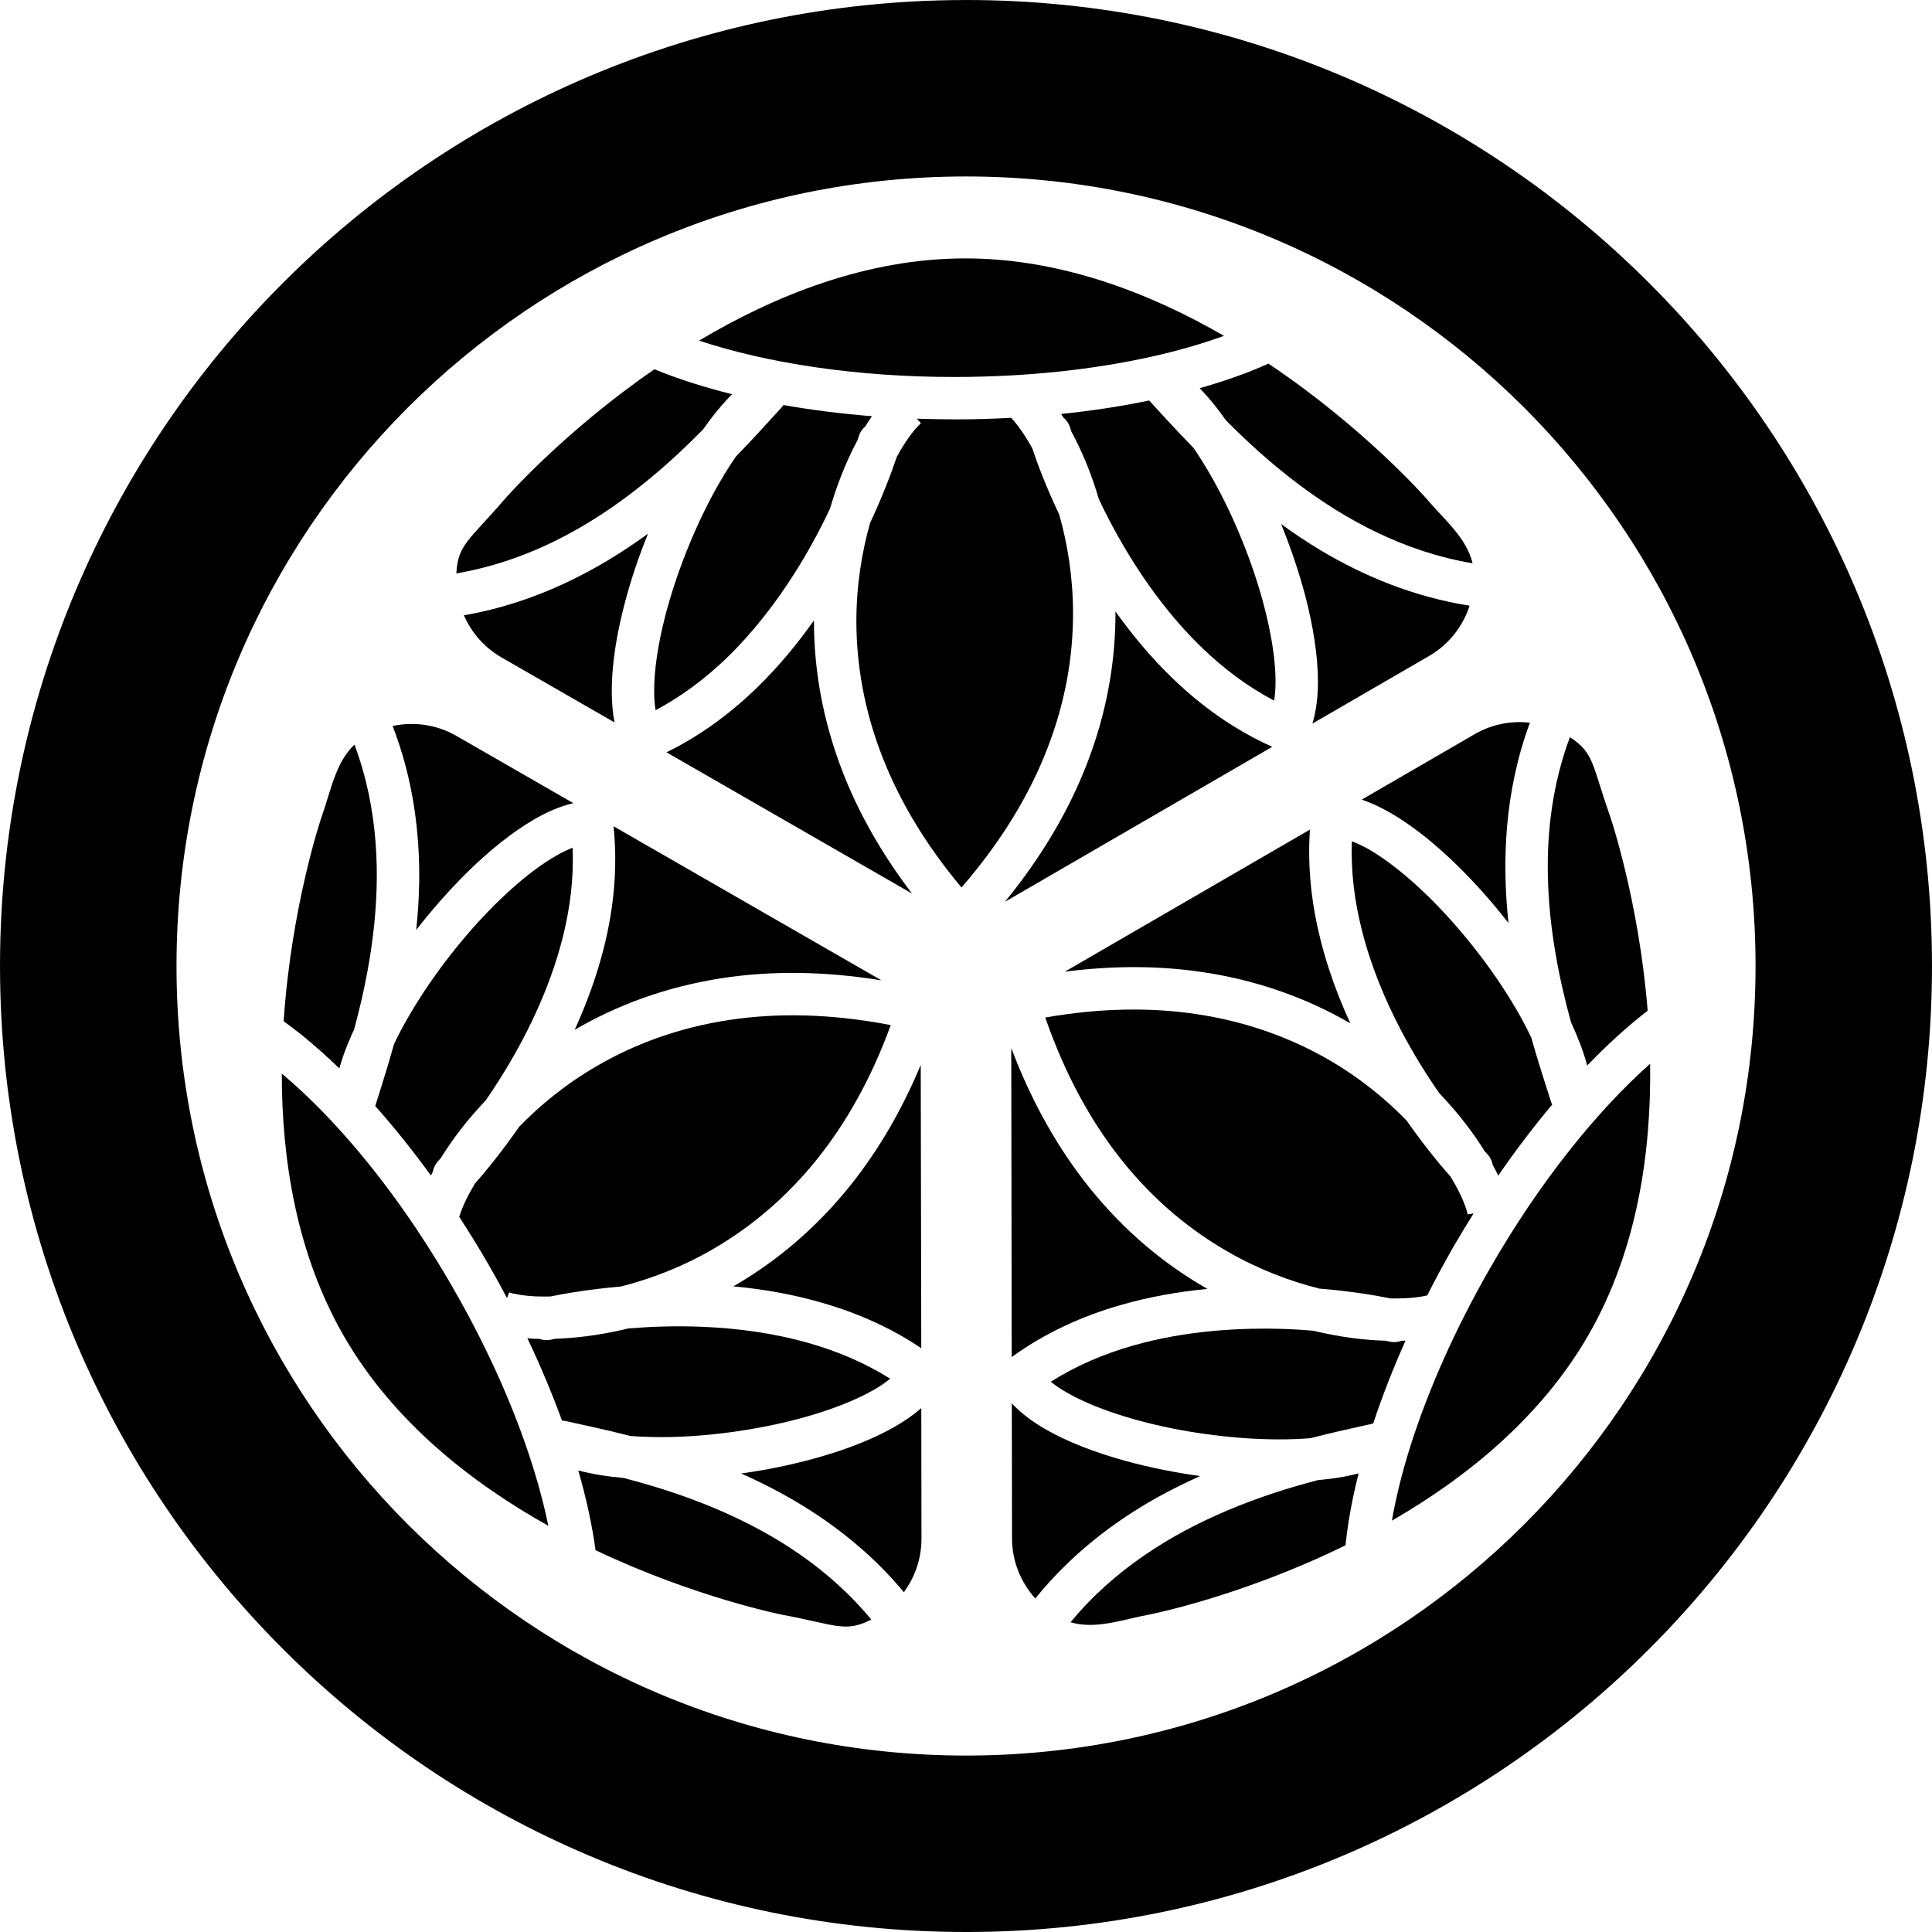<?xml version="1.0" encoding="utf-8"?>

<!DOCTYPE svg PUBLIC "-//W3C//DTD SVG 1.1//EN" "http://www.w3.org/Graphics/SVG/1.1/DTD/svg11.dtd">

<svg height="800px" width="800px" version="1.1" id="_x32_" xmlns="http://www.w3.org/2000/svg" xmlns:xlink="http://www.w3.org/1999/xlink" 
	 viewBox="0 0 512 512"  xml:space="preserve">
<style type="text/css">
	.st0{fill:#000000;}
</style>
<g>
	<path class="st0" d="M436.868,74.832C390.604,28.622,326.531,0,256.012,0l-0.592,0.008h0.164
		c-70.544,0.109-134.6,28.854-180.755,75.127C28.626,121.384-0.012,185.473,0.004,255.984v0.452
		c0.102,70.528,28.862,134.577,75.151,180.732c46.241,46.21,110.321,74.839,180.848,74.832h0.382h0.039
		c70.551-0.101,134.592-28.855,180.763-75.143c46.186-46.241,74.823-110.314,74.808-180.841v-0.398v-0.039
		C511.895,185.036,483.156,120.987,436.868,74.832z M255.817,46.764h0.195c57.764,0.016,109.877,23.328,147.807,61.148
		c37.898,37.876,61.312,89.957,61.421,147.745v0.358c-0.015,57.757-23.327,109.877-61.156,147.814
		c-37.86,37.891-89.949,61.304-147.745,61.414h-0.335c-57.78-0.023-109.892-23.343-147.83-61.164
		c-37.883-37.876-61.304-89.949-61.398-147.737v-0.358c0-57.765,23.32-109.877,61.14-147.815
		c37.876-37.883,89.957-61.288,147.745-61.406h0.124H255.817z"/>
	<path class="st0" d="M318.665,257.614c15.164,2.253,28.098,7.196,38.865,13.394c0.117,0.062,0.226,0.133,0.335,0.188
		c-3.173-6.861-5.948-14.307-7.921-22.158c-2.316-9.247-3.501-19.087-2.799-29.183l-64.969,37.657
		C295.478,255.782,307.656,255.976,318.665,257.614z"/>
	<path class="st0" d="M394.908,336.047c-9.418,16.365-16.561,32.684-21.215,47.442c-2.175,6.892-3.765,13.441-4.833,19.506
		c19.686-11.359,39.497-27.318,52.128-49.258c12.974-22.578,16.637-48.564,16.31-71.829
		C423.162,294.452,407.966,313.32,394.908,336.047z"/>
	<path class="st0" d="M378.519,237.576c-5.411-5.294-10.884-9.675-15.694-12.451c-1.638-0.935-3.158-1.63-4.569-2.175
		c-0.288,7.929,0.687,15.78,2.604,23.351c2.37,9.543,6.168,18.634,10.408,26.726c3.267,6.206,6.791,11.836,10.136,16.654
		c0.296,0.319,0.608,0.654,0.904,0.967c4.679,5.005,8.381,9.964,11.18,14.494c0.25,0.257,0.476,0.515,0.694,0.725
		c0.764,0.834,1.232,1.824,1.412,2.869c0.234,0.398,0.46,0.818,0.647,1.193c0.304,0.592,0.554,1.1,0.803,1.63
		c4.647-6.767,9.45-13.051,14.307-18.837c-0.133-0.249-0.257-0.514-0.328-0.795c-1.224-3.945-3.228-9.839-5.224-16.965
		c-1.481-3.118-3.251-6.377-5.27-9.668C394.579,255.532,386.612,245.514,378.519,237.576z"/>
	<path class="st0" d="M317.004,268.739c-11.702-1.746-24.987-1.707-39.996,0.912c5.402,15.601,12.443,28.013,20.302,37.86
		c8.654,10.822,18.306,18.587,27.951,24.13c8.358,4.819,16.716,7.93,24.356,9.847c8.054,0.663,14.634,1.731,18.883,2.612
		c1.333,0.015,2.596,0,3.727-0.047c2.565-0.109,4.662-0.437,6.012-0.756c2.144-4.28,4.46-8.553,6.916-12.856
		c1.762-3.041,3.563-5.988,5.364-8.873l-1.591,0.265c-0.164-1.075-1.036-3.64-2.65-6.72c-0.538-1.029-1.178-2.136-1.864-3.298
		c-2.869-3.204-7.071-8.318-11.648-14.852c-5.512-5.676-12.427-11.383-20.833-16.224
		C342.288,275.203,330.71,270.774,317.004,268.739z"/>
	<path class="st0" d="M349.18,392.26c-0.015,0-0.015,0-0.031,0.008c-7.282,1.91-15.609,4.491-24.138,8.124
		c-14.619,6.206-29.713,15.444-41.299,29.517c6.744,2.012,13.831-0.756,21.23-2.112c0,0,24.177-4.787,51.629-18.283
		c0.203-1.965,0.468-3.977,0.78-6.02c0.662-4.179,1.551-8.529,2.697-13.02c-2.034,0.499-4.132,0.943-6.346,1.263
		C352.229,391.941,350.724,392.12,349.18,392.26z"/>
	<path class="st0" d="M416.371,270.993c1.793,3.89,3.267,7.688,4.257,11.375c5.372-5.575,10.728-10.432,16.022-14.518
		c-2.37-29.44-9.988-51.629-9.988-51.629c-4.764-13.488-4.14-16.669-10.627-20.871c-4.506,12.146-6.065,24.559-5.839,36.402
		c0.249,14.596,3.142,28.27,6.143,39.17C416.371,270.938,416.371,270.969,416.371,270.993z"/>
	<path class="st0" d="M318.041,391.177c-6.744-0.944-13.426-2.277-19.725-4.008c-7.968-2.191-15.258-4.966-21.254-8.396
		c-3.446-2.004-6.464-4.242-8.919-6.861l0.055,35.794c0,5.98,2.299,11.609,6.166,15.913c9.434-11.687,20.817-20.358,32.364-26.805
		C310.502,394.716,314.307,392.852,318.041,391.177z"/>
	<path class="st0" d="M319.998,341.575c-0.125-0.055-0.241-0.117-0.342-0.188c-10.775-6.182-21.558-14.891-31.116-26.858
		c-7.914-9.91-14.992-22.08-20.544-36.792l0.116,81.895c8.95-6.495,18.806-10.884,28.738-13.746
		C304.638,343.633,312.451,342.292,319.998,341.575z"/>
	<path class="st0" d="M368.43,215.388c8.958,5.184,18.181,13.644,26.578,23.398c1.63,1.886,3.204,3.836,4.756,5.808
		c-1.755-16.286-1.076-34.811,5.676-53.07c-5.013-0.569-10.135,0.421-14.642,3.04l-29.923,17.34
		C363.402,212.76,365.92,213.953,368.43,215.388z"/>
	<path class="st0" d="M371.44,355.304c-1.006,0.398-2.097,0.476-3.22,0.226c-0.304-0.078-0.71-0.156-1.084-0.226
		c-2.862-0.085-5.941-0.319-9.262-0.772c-3.142-0.437-6.478-1.075-9.964-1.886c-2.081-0.187-4.21-0.312-6.456-0.414
		c-12.442-0.491-27.318,0.343-41.485,4.444c-7.508,2.16-14.798,5.255-21.511,9.504c1.209,0.936,2.565,1.902,4.203,2.822
		c7.22,4.195,18.29,7.766,30.055,9.94c11.758,2.176,24.263,3.033,34.5,2.199c0.008,0,0.031,0,0.047-0.007
		c6.798-1.755,12.607-2.963,16.645-3.883c2.347-7.094,5.217-14.47,8.577-21.978C372.156,355.304,371.783,355.304,371.44,355.304z"/>
	<path class="st0" d="M215.711,164.78c0-0.117,0-0.258,0-0.366c-4.365,6.167-9.402,12.287-15.234,17.955
		c-6.845,6.612-14.782,12.568-23.857,16.997l65.077,37.438c-8.131-10.657-14.065-21.3-18.15-31.654
		C217.934,190.898,215.719,177.223,215.711,164.78z"/>
	<path class="st0" d="M185.266,90.268c17.947,5.965,41.883,9.692,68.102,9.637c18.876-0.039,36.558-1.988,51.692-5.364
		c7.048-1.551,13.504-3.439,19.304-5.536c-19.694-11.39-43.419-20.567-68.702-20.528C229.597,68.516,205.264,78.34,185.266,90.268z"
		/>
	<path class="st0" d="M227.578,115.616c0.336-1.068,0.967-1.965,1.777-2.66c0.242-0.382,0.484-0.795,0.71-1.154
		c0.35-0.538,0.694-1.006,1.021-1.505c-8.186-0.655-16.045-1.645-23.467-2.963c-0.156,0.227-0.32,0.468-0.53,0.679
		c-2.807,3.033-6.923,7.695-12.085,12.996c-1.965,2.87-3.898,6.012-5.754,9.418c-5.458,10.027-10.151,21.924-12.981,32.925
		c-1.895,7.314-2.924,14.252-2.908,19.796c-0.016,1.887,0.14,3.54,0.382,5.06c6.994-3.719,13.317-8.506,18.938-13.932
		c7.04-6.845,13.013-14.673,17.916-22.407c3.75-5.91,6.861-11.772,9.364-17.09c0.133-0.421,0.241-0.842,0.382-1.255
		c1.996-6.572,4.437-12.256,6.94-16.942C227.39,116.254,227.492,115.912,227.578,115.616z"/>
	<path class="st0" d="M284.368,162.441c-0.016-9.652-1.505-18.454-3.649-26.04c-3.454-7.298-5.808-13.528-7.18-17.652
		c-0.647-1.154-1.294-2.245-1.926-3.212c-1.356-2.144-2.706-3.82-3.648-4.811c-4.772,0.258-9.637,0.414-14.58,0.414
		c-3.516,0-6.97-0.078-10.4-0.187l1.067,1.239c-0.864,0.679-2.65,2.722-4.506,5.66c-0.624,0.967-1.271,2.082-1.902,3.252
		c-1.364,4.092-3.696,10.276-7.071,17.518c-2.144,7.601-3.633,16.443-3.625,26.142c0.031,11.133,1.972,23.374,7.063,36.254
		c4.358,11.017,11.017,22.516,20.794,34.172c10.806-12.474,18.05-24.769,22.626-36.496
		C282.489,185.792,284.383,173.56,284.368,162.441z"/>
	<path class="st0" d="M322.189,107.74c0.904,1.17,1.808,2.402,2.697,3.664c0.016,0,0.016,0.016,0.024,0.016
		c5.301,5.348,11.71,11.274,19.109,16.833c12.701,9.574,28.232,18.01,46.234,21.02c-1.637-6.846-7.57-11.602-12.436-17.356
		c0,0-16.256-18.524-41.672-35.552c-1.801,0.811-3.672,1.598-5.605,2.347c-3.946,1.504-8.155,2.9-12.6,4.163
		C319.374,104.388,320.794,105.994,322.189,107.74z"/>
	<path class="st0" d="M186.233,113.892c0.031-0.007,0.038-0.015,0.054-0.031c2.456-3.508,5.029-6.69,7.726-9.387
		c-7.509-1.864-14.393-4.077-20.59-6.611c-24.31,16.755-39.724,34.468-39.724,34.468c-9.309,10.853-12.365,11.913-12.762,19.632
		c12.762-2.184,24.293-7.025,34.46-13.145C167.91,131.286,178.311,121.954,186.233,113.892z"/>
	<path class="st0" d="M378.768,173.816c5.177-3.01,8.896-7.789,10.697-13.301c-14.829-2.331-28.028-7.851-39.396-14.627
		c-3.711-2.222-7.212-4.576-10.548-6.993c2.557,6.315,4.748,12.802,6.416,19.101c2.058,7.984,3.321,15.702,3.336,22.618
		c0,3.976-0.437,7.695-1.466,11.141L378.768,173.816z"/>
	<path class="st0" d="M310.899,179.906c-5.855-5.598-10.899-11.726-15.304-17.885c0,0.124,0.016,0.249,0.016,0.382
		c0.023,12.427-2.121,26.126-7.703,40.378c-4.623,11.835-11.632,24.013-21.597,36.208l70.855-41.08
		C327.085,193.409,318.33,187.078,310.899,179.906z"/>
	<path class="st0" d="M171.723,141.437c-13.23,9.652-29.596,18.322-48.784,21.62c2.004,4.608,5.435,8.553,9.941,11.157
		l29.978,17.238c-0.522-2.643-0.725-5.395-0.733-8.273c0-10.353,2.706-22.578,6.932-34.733
		C169.899,146.092,170.788,143.76,171.723,141.437z"/>
	<path class="st0" d="M316.271,118.672c-0.015-0.024-0.031-0.039-0.038-0.039c-4.936-5.029-8.865-9.441-11.695-12.498
		c-7.328,1.528-15.133,2.728-23.328,3.57c0.203,0.281,0.39,0.608,0.562,0.904c0.818,0.671,1.458,1.567,1.808,2.682
		c0.086,0.273,0.219,0.686,0.327,1.037c1.364,2.518,2.698,5.31,3.977,8.405c1.209,2.947,2.331,6.152,3.337,9.581
		c0.88,1.888,1.84,3.79,2.884,5.793c5.793,11.016,13.94,23.491,24.59,33.697c5.637,5.434,11.952,10.175,18.968,13.886
		c0.227-1.52,0.367-3.181,0.367-5.06c0-8.334-2.417-19.717-6.417-30.976C327.639,138.366,322.088,127.107,316.271,118.672z"/>
	<path class="st0" d="M244.146,357.292l-0.141-75.088c-5.153,12.38-11.422,22.828-18.33,31.544
		c-9.52,11.991-20.286,20.747-31.023,26.969c-0.117,0.062-0.233,0.108-0.35,0.179c7.524,0.694,15.375,2.012,23.164,4.242
		C226.626,347.734,235.756,351.633,244.146,357.292z"/>
	<path class="st0" d="M89.134,298.468c-4.873-5.325-9.738-9.98-14.455-13.948c-0.008,22.75,3.89,47.894,16.584,69.779
		c13.051,22.524,33.751,38.702,54.053,50.054c-3.789-18.54-12.538-41.127-25.698-63.792
		C110.161,324.212,99.628,309.882,89.134,298.468z"/>
	<path class="st0" d="M178.092,380.815c11.422-0.28,24.1-2.175,35.03-5.216c7.282-2.027,13.8-4.584,18.611-7.367
		c1.63-0.944,2.978-1.91,4.171-2.861c-6.697-4.219-14.018-7.283-21.534-9.434c-9.466-2.706-19.211-3.961-28.364-4.327
		c-6.986-0.288-13.612-0.039-19.483,0.437c-0.429,0.086-0.85,0.219-1.286,0.304c-6.666,1.536-12.81,2.277-18.135,2.441
		c-0.343,0.085-0.686,0.171-0.975,0.218c-1.106,0.257-2.206,0.164-3.181-0.187c-0.445-0.016-0.936-0.031-1.388-0.039
		c-0.632-0.039-1.209-0.078-1.794-0.132c3.532,7.414,6.573,14.712,9.162,21.806c0.281,0.016,0.569,0.062,0.865,0.11
		c4.031,0.928,10.104,2.136,17.278,3.984C170.53,380.815,174.233,380.901,178.092,380.815z"/>
	<path class="st0" d="M134.377,344.015l0.546-1.528c1.006,0.382,3.664,0.912,7.158,1.068c1.154,0.047,2.424,0.047,3.766,0.024
		c4.233-0.858,10.744-1.958,18.696-2.643c7.664-1.949,16.084-5.068,24.457-9.94c9.629-5.59,19.25-13.387,27.873-24.232
		c7.352-9.27,13.972-20.8,19.187-35.107c-16.201-3.119-30.462-3.236-42.912-1.341c-13.706,2.089-25.269,6.557-34.882,12.131
		c-8.365,4.834-15.218,10.518-20.707,16.186c-4.608,6.642-8.826,11.773-11.696,15.032c-0.686,1.146-1.294,2.238-1.832,3.259
		c-1.177,2.245-1.941,4.257-2.33,5.559c2.619,4.023,5.16,8.147,7.656,12.451C131.103,337.958,132.764,340.99,134.377,344.015z"/>
	<path class="st0" d="M89.93,283.139c0.553-1.988,1.247-4.03,2.074-6.104c0.546-1.372,1.17-2.768,1.817-4.178l0.015-0.024
		c1.973-7.258,3.89-15.772,5.013-24.98c1.934-15.765,1.49-33.439-4.912-50.53c-5.106,4.834-6.261,12.366-8.81,19.452
		c0,0-7.914,23.343-9.956,53.858c1.59,1.17,3.196,2.378,4.826,3.672C83.272,276.973,86.608,279.92,89.93,283.139z"/>
	<path class="st0" d="M202.294,405.935c-12.764-7.071-26.04-11.406-36.987-14.244c-0.016,0-0.039,0-0.055-0.015
		c-4.288-0.382-8.311-1.006-11.999-1.988c2.129,7.415,3.673,14.494,4.569,21.128c26.672,12.662,49.703,17.153,49.703,17.153
		c14.057,2.635,16.505,4.756,23.382,1.232C222.65,419.236,212.686,411.681,202.294,405.935z"/>
	<path class="st0" d="M110.302,246.442c4.195-5.38,8.702-10.494,13.348-15.11c5.878-5.785,11.936-10.712,17.909-14.182
		c3.446-2.004,6.892-3.477,10.384-4.303L120.913,195c-5.169-2.978-11.188-3.82-16.856-2.604c5.403,13.988,7.22,28.201,7.033,41.423
		C111.026,238.146,110.73,242.356,110.302,246.442z"/>
	<path class="st0" d="M191.456,259.204c12.552-1.911,26.594-1.934,42.14,0.6l-71.004-40.838c1.154,10.985,0.031,21.721-2.456,31.763
		c-1.942,7.859-4.701,15.297-7.843,22.197c0.117-0.07,0.218-0.125,0.336-0.21C163.381,266.486,176.323,261.512,191.456,259.204z"/>
	<path class="st0" d="M237.354,377.953c-8.958,5.178-20.911,8.92-33.541,11.336c-2.448,0.445-4.928,0.858-7.414,1.201
		c14.977,6.627,30.695,16.466,43.13,31.46c2.987-4.047,4.686-8.998,4.67-14.205l-0.047-34.586
		C242.157,374.913,239.858,376.504,237.354,377.953z"/>
	<path class="st0" d="M132.327,286.157c6.658-10.51,13.371-23.81,16.903-38.125c1.879-7.586,2.853-15.453,2.518-23.374
		c-1.411,0.568-2.924,1.255-4.545,2.222c-7.228,4.156-15.858,11.952-23.616,21.034c-7.774,9.099-14.759,19.508-19.172,28.793
		c-0.008,0.015-0.008,0.031-0.008,0.031c-1.87,6.775-3.742,12.412-4.966,16.373c4.974,5.582,9.924,11.757,14.742,18.407
		c0.148-0.288,0.344-0.608,0.492-0.912c0.179-1.045,0.654-2.043,1.426-2.9c0.218-0.25,0.483-0.53,0.733-0.826
		c1.52-2.433,3.251-4.99,5.301-7.633c1.942-2.495,4.171-5.083,6.612-7.664C129.942,289.853,131.134,288.067,132.327,286.157z"/>
</g>
</svg>